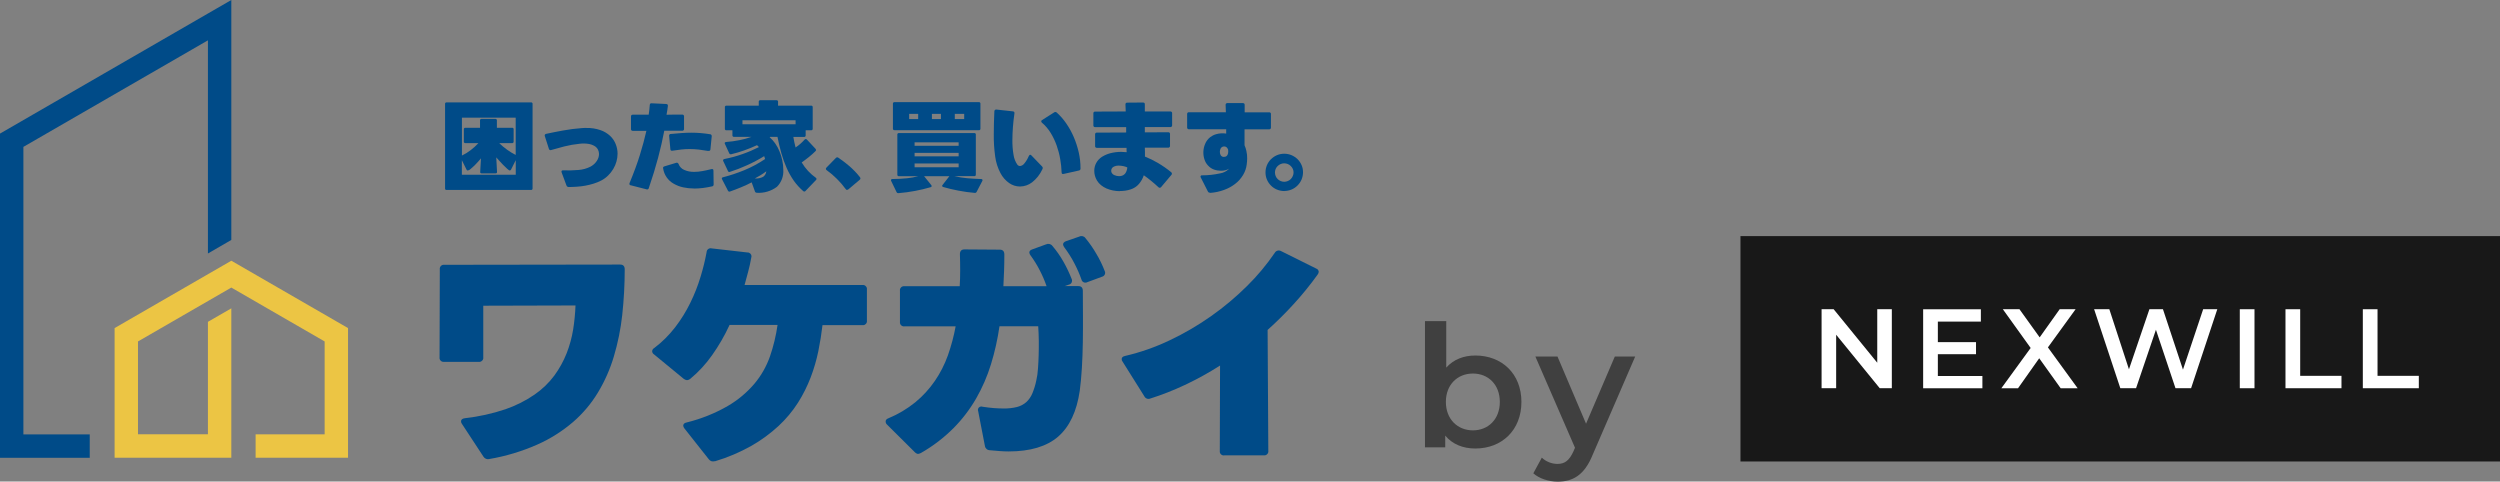 <?xml version="1.0" encoding="UTF-8"?>
<svg id="_レイヤー_1" xmlns="http://www.w3.org/2000/svg" width="391.13" height="75.34" version="1.1" viewBox="0 0 391.13 75.34">
  <rect x="0" y="0" width="391.13" height="75.34" fill="#808080" stroke="none"/>
  <!-- Generator: Adobe Illustrator 30.1.0, SVG Export Plug-In . SVG Version: 2.1.1 Build 136)  -->
  <defs>
    <style>
      .st0 {
        fill: #fff;
      }

      .st1 {
        fill: #004b88;
      }

      .st2 {
        fill: #404040;
      }

      .st3 {
        fill: #181818;
      }

      .st4 {
        fill: #ecc544;
        fill-rule: evenodd;
      }
    </style>
  </defs>
  <g>
    <g>
      <path class="st1" d="M36.19,0L0,20.9v50.72h14.04v-3.66H3.66V22.98L32.53,6.31v33.35l3.66-2.12V0Z"/>
      <path class="st4" d="M54.45,51.33v20.28h-14.46v-3.66h10.8v-14.53l-14.6-8.43-14.6,8.43v14.52h10.94v-17.59l3.66-2.11v23.37h-18.26v-20.28l18.26-10.54,18.26,10.54Z"/>
    </g>
    <g>
      <path class="st1" d="M76.57,71.82c-.36.09-.74-.06-.93-.37l-3.36-5.12c-.1-.12-.15-.26-.15-.41,0-.27.2-.44.6-.49,2.16-.24,4.28-.71,6.34-1.4,1.62-.56,3.16-1.33,4.57-2.3,1.19-.82,2.24-1.83,3.1-2.99.78-1.07,1.42-2.23,1.91-3.46.47-1.2.81-2.44,1.02-3.72.2-1.25.32-2.51.37-3.77l-14.43.04v8.07c.05.34-.19.66-.53.71-.06,0-.12,0-.18,0h-5.42c-.34.05-.66-.19-.71-.53,0-.06,0-.12,0-.18l.04-13.76c-.05-.34.19-.66.53-.71.06,0,.12,0,.18,0l27.51-.04c.47,0,.71.25.71.75,0,2.39-.13,4.78-.39,7.16-.24,2.19-.68,4.35-1.31,6.47-.59,1.98-1.42,3.87-2.49,5.64-1.05,1.74-2.37,3.3-3.91,4.63-1.68,1.43-3.55,2.62-5.57,3.51-2.4,1.06-4.91,1.82-7.49,2.26"/>
      <path class="st1" d="M111.82,72.15c-.34.12-.72,0-.93-.3l-3.81-4.82c-.1-.12-.16-.26-.19-.41,0-.27.17-.45.52-.52,2.27-.56,4.46-1.43,6.48-2.6,1.58-.92,2.99-2.11,4.17-3.5,1.05-1.26,1.87-2.71,2.41-4.26.55-1.59.94-3.23,1.18-4.9h-7.51c-.76,1.66-1.68,3.24-2.73,4.73-.98,1.39-2.13,2.64-3.44,3.72-.14.11-.31.18-.49.19-.19-.02-.38-.1-.52-.22l-4.63-3.81c-.17-.1-.28-.28-.3-.49.01-.22.14-.42.34-.52,1.23-.93,2.33-2.03,3.27-3.25.92-1.19,1.71-2.48,2.37-3.83.64-1.3,1.17-2.65,1.59-4.04.39-1.27.71-2.56.95-3.87.01-.35.31-.63.66-.61.04,0,.08,0,.12.02l5.61.64c.33-.02.61.24.63.57,0,.07,0,.15-.03.22-.12.72-.28,1.44-.47,2.15s-.38,1.43-.58,2.15h18.43c.34-.05.66.19.71.53,0,.06,0,.12,0,.18v4.86c.05.34-.19.66-.53.71-.06,0-.12,0-.18,0h-6.24c-.15,1.32-.37,2.68-.65,4.07-.29,1.4-.69,2.78-1.2,4.11-.53,1.38-1.19,2.7-1.98,3.95-.85,1.33-1.87,2.55-3.03,3.63-1.3,1.2-2.73,2.25-4.26,3.12-1.82,1.02-3.74,1.84-5.74,2.43"/>
      <path class="st1" d="M143.67,71.03c-.2-.03-.38-.12-.52-.26l-4.37-4.34c-.14-.12-.22-.3-.22-.49,0-.22.14-.39.41-.49,1.53-.63,2.96-1.48,4.24-2.52,1.17-.96,2.19-2.08,3.05-3.33.85-1.24,1.53-2.58,2.04-4,.52-1.48.93-3,1.21-4.54h-8c-.34.05-.66-.19-.71-.53,0-.06,0-.12,0-.18v-4.86c-.05-.34.19-.66.53-.71.06,0,.12,0,.18,0h8.64c.05-.82.07-1.64.07-2.47,0-.82-.01-1.67-.04-2.54,0-.5.24-.75.71-.75l5.53.04c.47,0,.71.25.71.75,0,.85-.01,1.69-.04,2.52-.03.83-.06,1.65-.11,2.45h6.76c-.29-.84-.64-1.66-1.05-2.45-.42-.83-.91-1.62-1.46-2.37-.11-.13-.17-.28-.19-.45,0-.22.15-.39.45-.49l2.17-.79c.34-.16.74-.07.97.22.67.78,1.26,1.63,1.76,2.52.49.86.91,1.75,1.27,2.67.15.31.03.69-.28.84-.05.03-.11.04-.17.06l-.64.22h2.13c.47,0,.71.25.71.75,0,1.17,0,2.45.02,3.83.01,1.38,0,2.77-.02,4.17-.02,1.4-.07,2.75-.15,4.07-.08,1.32-.19,2.5-.33,3.55-.47,3.24-1.6,5.63-3.38,7.18-1.78,1.54-4.37,2.32-7.76,2.32-.45,0-.92-.02-1.42-.06s-1.01-.08-1.53-.13c-.38-.01-.7-.3-.75-.67l-1.05-5.42c-.12-.27,0-.59.27-.71.14-.06.3-.06.44,0,.65.1,1.24.17,1.78.21.54.04,1.04.06,1.52.06.71.01,1.41-.07,2.09-.24.53-.14,1.02-.4,1.44-.77.4-.38.72-.84.93-1.35.27-.65.48-1.33.62-2.02.14-.6.22-1.2.26-1.81.05-.68.09-1.4.11-2.15s.03-1.51.02-2.28c-.01-.77-.04-1.52-.09-2.24h-6.06c-.29,2.01-.73,4-1.33,5.94-.57,1.86-1.35,3.66-2.32,5.35-.98,1.7-2.17,3.26-3.55,4.65-1.51,1.51-3.21,2.81-5.07,3.87-.14.08-.29.13-.45.15M170.1,44.15c-.31.16-.69.04-.85-.27-.02-.04-.04-.09-.05-.14-.31-.88-.69-1.74-1.12-2.56-.45-.87-.98-1.7-1.57-2.49-.11-.13-.17-.28-.19-.45,0-.22.16-.4.49-.52l2.06-.71c.32-.16.72-.07.93.22.64.77,1.22,1.6,1.72,2.47.52.86.95,1.76,1.31,2.69.16.31.04.69-.27.85-.04.02-.09.04-.14.05l-2.32.86Z"/>
      <path class="st1" d="M191.55,71.25c-.34.05-.66-.19-.71-.53,0-.06,0-.12,0-.18l.04-13.35c-1.78,1.14-3.62,2.15-5.53,3.05-1.75.82-3.54,1.53-5.38,2.11-.35.15-.76,0-.93-.34l-3.4-5.42c-.1-.11-.15-.26-.15-.41,0-.25.17-.41.52-.49,2.41-.56,4.75-1.38,6.99-2.45,4.5-2.13,8.6-5.01,12.13-8.52,1.6-1.58,3.05-3.32,4.32-5.18.2-.34.63-.45.97-.26l5.49,2.73c.23.07.4.28.41.52-.02.16-.08.32-.19.45-1.15,1.6-2.39,3.13-3.72,4.58-1.29,1.42-2.66,2.77-4.09,4.06l.11,18.91c.05.34-.19.66-.53.71-.06,0-.12,0-.18,0h-6.17Z"/>
      <path class="st1" d="M69.88,29.72c-.12.02-.23-.06-.25-.18,0-.02,0-.04,0-.06v-13.21c-.02-.12.07-.23.18-.25.02,0,.04,0,.06,0h13.2c.12-.02.23.06.25.18,0,.02,0,.04,0,.06v13.21c.02.12-.07.23-.19.25-.02,0-.04,0-.06,0h-13.2ZM72.28,24.33c.48-.23.94-.51,1.36-.84.43-.33.84-.7,1.21-1.1h-2.03c-.12.02-.23-.06-.25-.18,0-.02,0-.04,0-.06v-1.91c-.02-.12.07-.23.18-.25.02,0,.04,0,.06,0h2.29v-1.14c-.02-.12.07-.23.18-.25.02,0,.04,0,.06,0h2.15c.12-.02.23.07.25.19,0,.02,0,.04,0,.06v1.14h2.37c.12-.02.23.06.25.18,0,.02,0,.04,0,.06v1.91c.02.12-.07.23-.19.25-.02,0-.04,0-.06,0h-2.01c.39.38.81.73,1.26,1.05.42.3.86.57,1.32.8v-5.83h-8.41v5.92ZM80.69,27.35v-2.29l-.73,1.46c-.03.09-.11.15-.2.15-.08,0-.23-.09-.43-.28s-.42-.4-.65-.63-.44-.46-.64-.69-.33-.37-.4-.45l.12,2.26c.02.16-.06.25-.25.25h-2.13c-.19,0-.27-.08-.25-.25l.12-2.11c-.07.09-.2.24-.38.45s-.38.42-.6.64c-.2.2-.41.39-.63.57-.12.13-.28.21-.46.25-.08,0-.15-.06-.19-.14l-.73-1.48v2.28h8.41Z"/>
      <path class="st1" d="M88.97,29.26c-.15,0-.29-.09-.34-.23l-.76-2.05c-.04-.08-.04-.17,0-.25.06-.07.15-.1.24-.08.8.03,1.61.01,2.41-.06.64-.05,1.27-.22,1.85-.51.4-.21.75-.52,1-.9.22-.32.34-.69.35-1.08,0-.24-.06-.48-.17-.7-.12-.23-.31-.43-.54-.56-.29-.17-.61-.28-.94-.33-.46-.07-.92-.08-1.38-.02-.81.08-1.62.22-2.41.42-.76.2-1.45.39-2.04.56-.14.06-.29,0-.35-.14,0-.02-.01-.04-.02-.06l-.63-1.97c-.06-.18,0-.3.2-.36.8-.17,1.68-.35,2.62-.52.98-.18,1.98-.31,2.97-.38.12-.01.25-.02.37-.02s.24,0,.36,0c.74-.02,1.49.1,2.19.34.56.19,1.07.5,1.51.9.38.36.68.8.87,1.29.19.47.29.98.29,1.49,0,.41-.06.83-.17,1.22-.11.41-.28.8-.5,1.17-.22.37-.49.72-.8,1.02-.32.32-.68.58-1.08.79-.38.2-.79.36-1.2.49-.43.13-.86.24-1.3.32-.44.08-.88.13-1.32.16-.45.03-.87.05-1.27.05"/>
      <path class="st1" d="M98.69,29c-.21-.05-.27-.18-.19-.37.65-1.57,1.19-3.02,1.6-4.35s.76-2.6,1.03-3.81h-2.12c-.14.02-.27-.08-.29-.22,0-.03,0-.05,0-.08v-1.94c0-.2.1-.29.31-.29h2.46c.04-.26.07-.51.1-.76s.05-.51.07-.76c.02-.2.12-.28.31-.26l2.26.11c.21.02.29.13.26.32-.03.23-.06.45-.09.67s-.07.45-.12.69c.38-.01.77-.02,1.17-.02h1.28c.14-.02.27.08.29.22,0,.02,0,.05,0,.07v1.94c.02.14-.08.27-.22.29-.02,0-.05,0-.07,0h-2.8c-.26,1.37-.58,2.78-.97,4.24-.39,1.46-.87,3.04-1.45,4.73-.02.14-.16.24-.3.22-.02,0-.04,0-.06-.02l-2.46-.63ZM108.57,29.49c-.57,0-1.13-.06-1.69-.18-.53-.11-1.03-.31-1.5-.58-.88-.5-1.48-1.37-1.63-2.37-.05-.17.02-.29.22-.34l1.83-.55c.17-.05.29.02.37.2.15.41.47.74.87.91.49.22,1.03.32,1.56.31.42,0,.85-.04,1.26-.12.45-.08.93-.18,1.44-.31.22-.05.32.03.32.25l.03,2.13c.02.16-.09.3-.25.32-.46.1-.94.19-1.42.25-.47.06-.94.09-1.42.09M110.81,23.62c-.53-.09-1.02-.16-1.49-.22-.47-.05-.93-.08-1.4-.08-.44,0-.88.02-1.32.07-.44.05-.91.11-1.4.19-.21.03-.31-.05-.32-.25l-.19-2.05c-.03-.14.05-.28.19-.32.02,0,.05,0,.07,0,.56-.05,1.1-.1,1.64-.14.54-.04,1.07-.06,1.59-.06.48,0,.97.02,1.45.06.48.04.97.1,1.46.18.15,0,.26.13.26.27,0,.02,0,.03,0,.05l-.2,2.03c-.01.19-.12.28-.32.25"/>
      <path class="st1" d="M118.4,30.15c-.13.01-.26-.07-.29-.2l-.51-1.42c-.55.29-1.11.55-1.7.79-.58.24-1.14.45-1.68.64-.12.06-.26,0-.32-.11,0,0,0,0,0,0l-.93-1.8c-.08-.15-.04-.26.12-.31,1.15-.29,2.27-.67,3.37-1.12,1.14-.47,2.22-1.05,3.24-1.74-.02-.08-.04-.16-.07-.23s-.05-.14-.07-.22c-.86.53-1.76,1.01-2.68,1.42-.87.4-1.77.75-2.69,1.04-.11.05-.24,0-.29-.11,0-.02-.01-.03-.02-.05l-.73-1.54c-.07-.16,0-.27.22-.32.97-.19,1.92-.45,2.84-.78.87-.3,1.71-.67,2.53-1.08-.05-.05-.1-.1-.15-.15s-.1-.1-.15-.15c-.67.31-1.35.59-2.04.83-.65.23-1.32.43-2,.59-.13.04-.26-.03-.31-.15l-.68-1.48c-.08-.17,0-.27.23-.29.69-.05,1.37-.14,2.04-.28.65-.12,1.28-.3,1.9-.52h-2.74c-.12.02-.23-.07-.25-.19,0-.02,0-.04,0-.06v-.78h-.93c-.12.02-.23-.06-.25-.18,0-.02,0-.04,0-.06v-3.36c-.02-.12.07-.23.18-.25.02,0,.04,0,.06,0h5.06v-.6c-.02-.12.07-.23.19-.25.02,0,.04,0,.06,0h2.52c.12-.02.23.07.25.19,0,.02,0,.04,0,.06v.6h5.17c.12-.02.23.06.25.18,0,.02,0,.04,0,.06v3.36c.02.12-.07.23-.19.25-.02,0-.04,0-.06,0h-.85v.79c.02.12-.07.23-.18.25-.02,0-.04,0-.06,0h-1.69c.05.3.1.58.16.85s.12.53.19.8c.27-.18.53-.37.77-.59.24-.22.46-.43.64-.64.05-.05.11-.09.19-.09.06,0,.12.04.17.08l1.36,1.46s.07.11.08.17c0,.06-.04.12-.08.17-.33.33-.67.64-1.04.93-.39.31-.77.6-1.13.85.56.95,1.32,1.77,2.21,2.4.06.04.1.11.11.18,0,.06-.03.13-.08.17l-1.65,1.72c-.05.05-.11.09-.19.09-.06,0-.12-.04-.17-.08-.55-.48-1.04-1.02-1.46-1.61-.43-.62-.81-1.29-1.12-1.99-.33-.75-.61-1.52-.83-2.31-.23-.82-.44-1.68-.61-2.57h-1.16l-.06.06c.32.28.61.61.86.96.27.38.49.8.67,1.23.19.46.34.93.44,1.41.11.49.16.99.16,1.49.07.99-.29,1.96-.99,2.66-.92.69-2.06,1.02-3.2.94M124.47,18.82h-8.31v.62h8.31v-.62ZM118.09,27.92c.45.04.91-.05,1.31-.26.28-.2.46-.52.49-.86-.33.25-.65.46-.97.65s-.59.35-.83.47"/>
      <path class="st1" d="M132.53,29.72c-.09,0-.17-.06-.22-.14-.42-.57-.88-1.11-1.39-1.61-.49-.49-1.02-.94-1.59-1.35-.07-.04-.12-.12-.12-.2,0-.08.03-.15.09-.2l1.46-1.5c.05-.06.13-.1.22-.11.06,0,.11.01.16.05.61.41,1.19.85,1.75,1.33.6.52,1.16,1.1,1.65,1.73.04.05.07.12.08.18,0,.09-.05.18-.12.23l-1.77,1.49c-.05.04-.12.07-.19.08"/>
      <path class="st1" d="M140.57,30.21c-.13.03-.26-.04-.31-.17l-.84-1.74c-.04-.06-.04-.14,0-.21.04-.06.12-.09.19-.08.84-.01,1.6-.05,2.28-.12.6-.06,1.19-.16,1.77-.32h-3.02c-.12.02-.23-.07-.25-.19,0-.02,0-.04,0-.06v-6.25c-.02-.12.07-.23.19-.25.02,0,.04,0,.06,0h11.78c.12-.02.23.06.25.18,0,.02,0,.04,0,.06v6.25c.02.12-.07.23-.18.25-.02,0-.04,0-.06,0h-3.1c.65.16,1.31.26,1.97.32.76.07,1.49.11,2.21.13.08,0,.15.03.19.09.04.07.03.16-.02.22l-.88,1.69c-.05.12-.18.19-.31.17-.89-.08-1.75-.2-2.57-.36s-1.61-.34-2.35-.56c-.11-.03-.17-.09-.17-.17,0-.06.02-.11.06-.15l1.07-1.37h-3.95l1.12,1.39s.06.1.06.15c0,.09-.06.15-.17.18-.8.23-1.61.43-2.43.58-.86.16-1.72.28-2.59.35M139.95,20.36c-.12.02-.23-.06-.25-.18,0-.02,0-.04,0-.06v-3.89c-.02-.12.07-.23.19-.25.02,0,.04,0,.06,0h13.19c.12-.02.23.07.25.19,0,.02,0,.04,0,.06v3.89c.02.12-.07.23-.18.25-.02,0-.04,0-.06,0h-13.19ZM143.65,17.81h-1.41v.82h1.41v-.82ZM149.98,22.27h-6.89v.54h6.89v-.54ZM149.98,23.92h-6.89v.54h6.89v-.54ZM149.98,25.57h-6.89v.6h6.89v-.6ZM147.21,17.81h-1.41v.82h1.41v-.82ZM150.85,17.81h-1.47v.82h1.47v-.82Z"/>
      <path class="st1" d="M159.58,29.18c-.6,0-1.19-.19-1.68-.53-.58-.4-1.05-.94-1.37-1.56-.43-.81-.71-1.69-.83-2.59-.16-1.18-.24-2.36-.22-3.55,0-1.06.03-2.23.09-3.53,0-.15.11-.28.25-.28.02,0,.05,0,.07,0l2.57.28c.2.02.28.13.25.34-.2,1.37-.31,2.75-.32,4.14-.01.8.05,1.59.19,2.38.08.53.28,1.03.58,1.47.1.14.25.22.42.23.27-.03.51-.18.67-.39.29-.35.53-.75.71-1.18.07-.13.14-.2.22-.2.07.01.14.05.19.11l1.66,1.72c.07.06.11.14.11.23,0,.08-.02.15-.06.22-.37.8-.92,1.5-1.61,2.04-.54.41-1.19.64-1.87.65M166.41,27.21c-.22.05-.32-.03-.32-.25-.02-.7-.1-1.39-.22-2.08-.12-.72-.31-1.42-.55-2.11-.24-.68-.55-1.34-.93-1.96-.37-.61-.83-1.15-1.37-1.61-.07-.05-.11-.13-.12-.22,0-.09.06-.16.14-.2l1.89-1.2c.05-.04.12-.06.18-.06.08,0,.16.03.22.09.57.51,1.07,1.09,1.5,1.72.46.67.85,1.38,1.17,2.13.33.77.58,1.56.77,2.38.19.83.28,1.67.28,2.52.02.16-.1.3-.26.32,0,0,0,0,0,0l-2.37.53Z"/>
      <path class="st1" d="M175.21,29.91c-.36,0-.72-.04-1.08-.11-.35-.07-.68-.17-1.01-.31-.31-.13-.6-.31-.86-.52-.25-.2-.47-.45-.64-.73-.27-.46-.42-.98-.42-1.51,0-.43.1-.85.3-1.22.21-.4.53-.73.91-.98.41-.25.85-.44,1.31-.56.55-.14,1.11-.21,1.68-.21.27,0,.56.02.87.05-.01-.11-.02-.22-.02-.32v-.36h-4.63c-.14.02-.27-.08-.29-.22,0-.02,0-.05,0-.07v-1.8c-.02-.14.08-.27.22-.29.02,0,.05,0,.07,0l4.57-.02c0-.14,0-.28,0-.42s0-.27,0-.42h-4.84c-.14.02-.27-.08-.29-.22,0-.02,0-.05,0-.07v-1.85c-.02-.14.08-.27.22-.29.02,0,.05,0,.07,0l4.77-.02c-.01-.19-.02-.38-.02-.56,0-.18,0-.36-.02-.53-.02-.14.08-.27.22-.29.02,0,.05,0,.07,0l2.45-.02c.2,0,.29.09.29.28v1.12h3.98c.14-.02.27.08.29.22,0,.02,0,.05,0,.07v1.86c.02.14-.08.27-.22.29-.02,0-.05,0-.07,0h-3.98v.83l3.65-.02c.14-.02.27.08.29.22,0,.02,0,.05,0,.07v1.83c.02.14-.08.27-.22.29-.02,0-.05,0-.07,0h-3.65c0,.24.02.47.02.7v.7c.7.28,1.37.61,2.02.99.73.43,1.42.91,2.08,1.45.07.05.12.13.12.22,0,.07-.02.15-.08.2l-1.61,1.91c-.05.07-.13.11-.22.11-.08,0-.15-.03-.2-.09-.35-.33-.72-.65-1.11-.97s-.78-.62-1.18-.9c-.16.5-.42.96-.76,1.36-.34.4-.79.69-1.29.85-.27.09-.55.16-.84.2-.29.04-.58.06-.87.06M175.1,27.56c.08,0,.16,0,.24-.02.3-.04.57-.21.74-.45.17-.27.27-.58.29-.9-.42-.18-.87-.27-1.33-.28-.31-.01-.61.06-.88.22-.1.06-.18.15-.23.25-.05.1-.08.22-.08.33,0,.1.02.2.06.29.1.19.26.33.46.41.23.1.48.15.73.15"/>
      <path class="st1" d="M189.33,30.15c-.15.02-.3-.06-.36-.2l-1.1-2.17c-.08-.1-.06-.23.03-.31.05-.04.12-.06.18-.04.94,0,1.87-.1,2.78-.3.55-.08,1.06-.34,1.45-.75-.18.12-.38.2-.59.25-.23.06-.47.09-.71.08-.36,0-.73-.06-1.07-.18-.34-.12-.65-.32-.9-.59-.27-.27-.47-.6-.59-.96-.27-.8-.24-1.68.09-2.46.17-.42.45-.79.81-1.07.27-.2.57-.36.9-.45.52-.15,1.06-.19,1.59-.1,0-.11,0-.23,0-.34s0-.23,0-.34h-5.82c-.14.02-.27-.08-.29-.22,0-.02,0-.05,0-.07v-2.08c-.02-.14.08-.27.22-.29.02,0,.05,0,.07,0h5.77c-.01-.2-.02-.39-.02-.57s0-.37-.02-.57c-.02-.14.08-.27.22-.29.02,0,.05,0,.07,0h2.4c.2,0,.29.09.29.28v1.16h3.82c.14-.02.27.08.29.22,0,.02,0,.05,0,.07v2.08c.02.14-.08.27-.22.29-.02,0-.05,0-.07,0h-3.84c0,.39,0,.79,0,1.21,0,.42,0,.84,0,1.29.13.29.23.59.29.9.09.39.13.79.12,1.19,0,.14,0,.29-.02.44s-.03.31-.05.47c-.07.58-.26,1.13-.56,1.63-.31.52-.71.99-1.19,1.36-.53.42-1.12.75-1.76.98-.72.27-1.47.43-2.24.48M191.49,24.54c.1,0,.2-.02.29-.05.09-.04.16-.1.21-.18.07-.09.12-.2.14-.31.02-.1.03-.19.03-.29,0-.09,0-.19-.02-.28,0-.05-.02-.09-.04-.14-.01-.01-.02-.02-.02-.02s0-.01-.02-.02c-.04-.1-.12-.19-.22-.25-.09-.06-.2-.09-.31-.09-.11,0-.22.03-.32.08-.1.06-.19.14-.24.25-.08.16-.12.33-.12.51,0,.18.04.36.12.52.11.18.3.29.51.28"/>
      <path class="st1" d="M200.93,29.89c-.39,0-.78-.08-1.15-.23-.7-.29-1.26-.85-1.56-1.55-.16-.36-.23-.75-.23-1.15,0-.39.08-.77.23-1.13.3-.7.86-1.25,1.56-1.55.36-.16.76-.23,1.15-.23.39,0,.78.08,1.14.23.35.15.66.36.93.62.27.27.48.58.63.92.16.36.23.74.23,1.13,0,.39-.08.78-.23,1.14-.15.35-.36.66-.63.93-.27.27-.58.48-.93.63-.36.15-.75.23-1.14.23M200.91,28.44c.2,0,.4-.04.58-.12.17-.07.33-.18.46-.31.13-.14.24-.3.31-.47.08-.18.12-.37.12-.56,0-.19-.04-.39-.12-.56-.08-.17-.18-.32-.32-.45-.13-.13-.29-.24-.46-.31-.18-.07-.38-.11-.57-.11-.19,0-.38.04-.56.12-.17.07-.33.18-.46.31-.13.13-.24.28-.31.45-.07.18-.11.36-.11.55,0,.19.04.38.11.56.07.18.18.34.31.47.13.13.29.24.46.31.18.08.37.12.56.12"/>
    </g>
  </g>
  <g>
    <path class="st2" d="M238.03,62.88c0,4.42-3.06,7.29-7.21,7.29-1.94,0-3.59-.67-4.71-2.02v1.84h-3.17v-19.75h3.33v7.27c1.14-1.28,2.74-1.89,4.55-1.89,4.15,0,7.21,2.85,7.21,7.27ZM234.65,62.88c0-2.71-1.81-4.44-4.21-4.44s-4.23,1.73-4.23,4.44,1.84,4.45,4.23,4.45,4.21-1.73,4.21-4.45Z"/>
    <path class="st2" d="M255.83,55.78l-6.65,15.36c-1.3,3.22-3.11,4.21-5.48,4.21-1.41,0-2.9-.48-3.81-1.3l1.33-2.45c.64.61,1.54.98,2.45.98,1.17,0,1.86-.56,2.5-1.97l.24-.56-6.2-14.27h3.46l4.47,10.51,4.5-10.51h3.19Z"/>
  </g>
  <g>
    <rect class="st3" x="272.3" y="36.94" width="118.83" height="35.26"/>
    <path class="st0" d="M295.98,48.38v12.36h-1.89l-6.82-8.37v8.37h-2.28v-12.36h1.89l6.82,8.37v-8.37h2.28Z"/>
    <path class="st0" d="M310.15,58.82v1.93h-9.27v-12.36h9.03v1.93h-6.73v3.21h5.97v1.89h-5.97v3.41h6.98Z"/>
    <path class="st0" d="M322.4,60.75l-3.36-4.7-3.32,4.7h-2.61l4.59-6.31-4.35-6.06h2.6l3.16,4.4,3.13-4.4h2.49l-4.33,5.97,4.65,6.39h-2.65Z"/>
    <path class="st0" d="M346.9,48.38l-4.1,12.36h-2.44l-3.06-9.15-3.11,9.15h-2.46l-4.1-12.36h2.38l3.07,9.4,3.2-9.4h2.12l3.13,9.45,3.16-9.45h2.19Z"/>
    <path class="st0" d="M350.42,48.38h2.3v12.36h-2.3v-12.36Z"/>
    <path class="st0" d="M357.57,48.38h2.3v10.42h6.46v1.94h-8.76v-12.36Z"/>
    <path class="st0" d="M369.67,48.38h2.3v10.42h6.46v1.94h-8.76v-12.36Z"/>
  </g>
</svg>